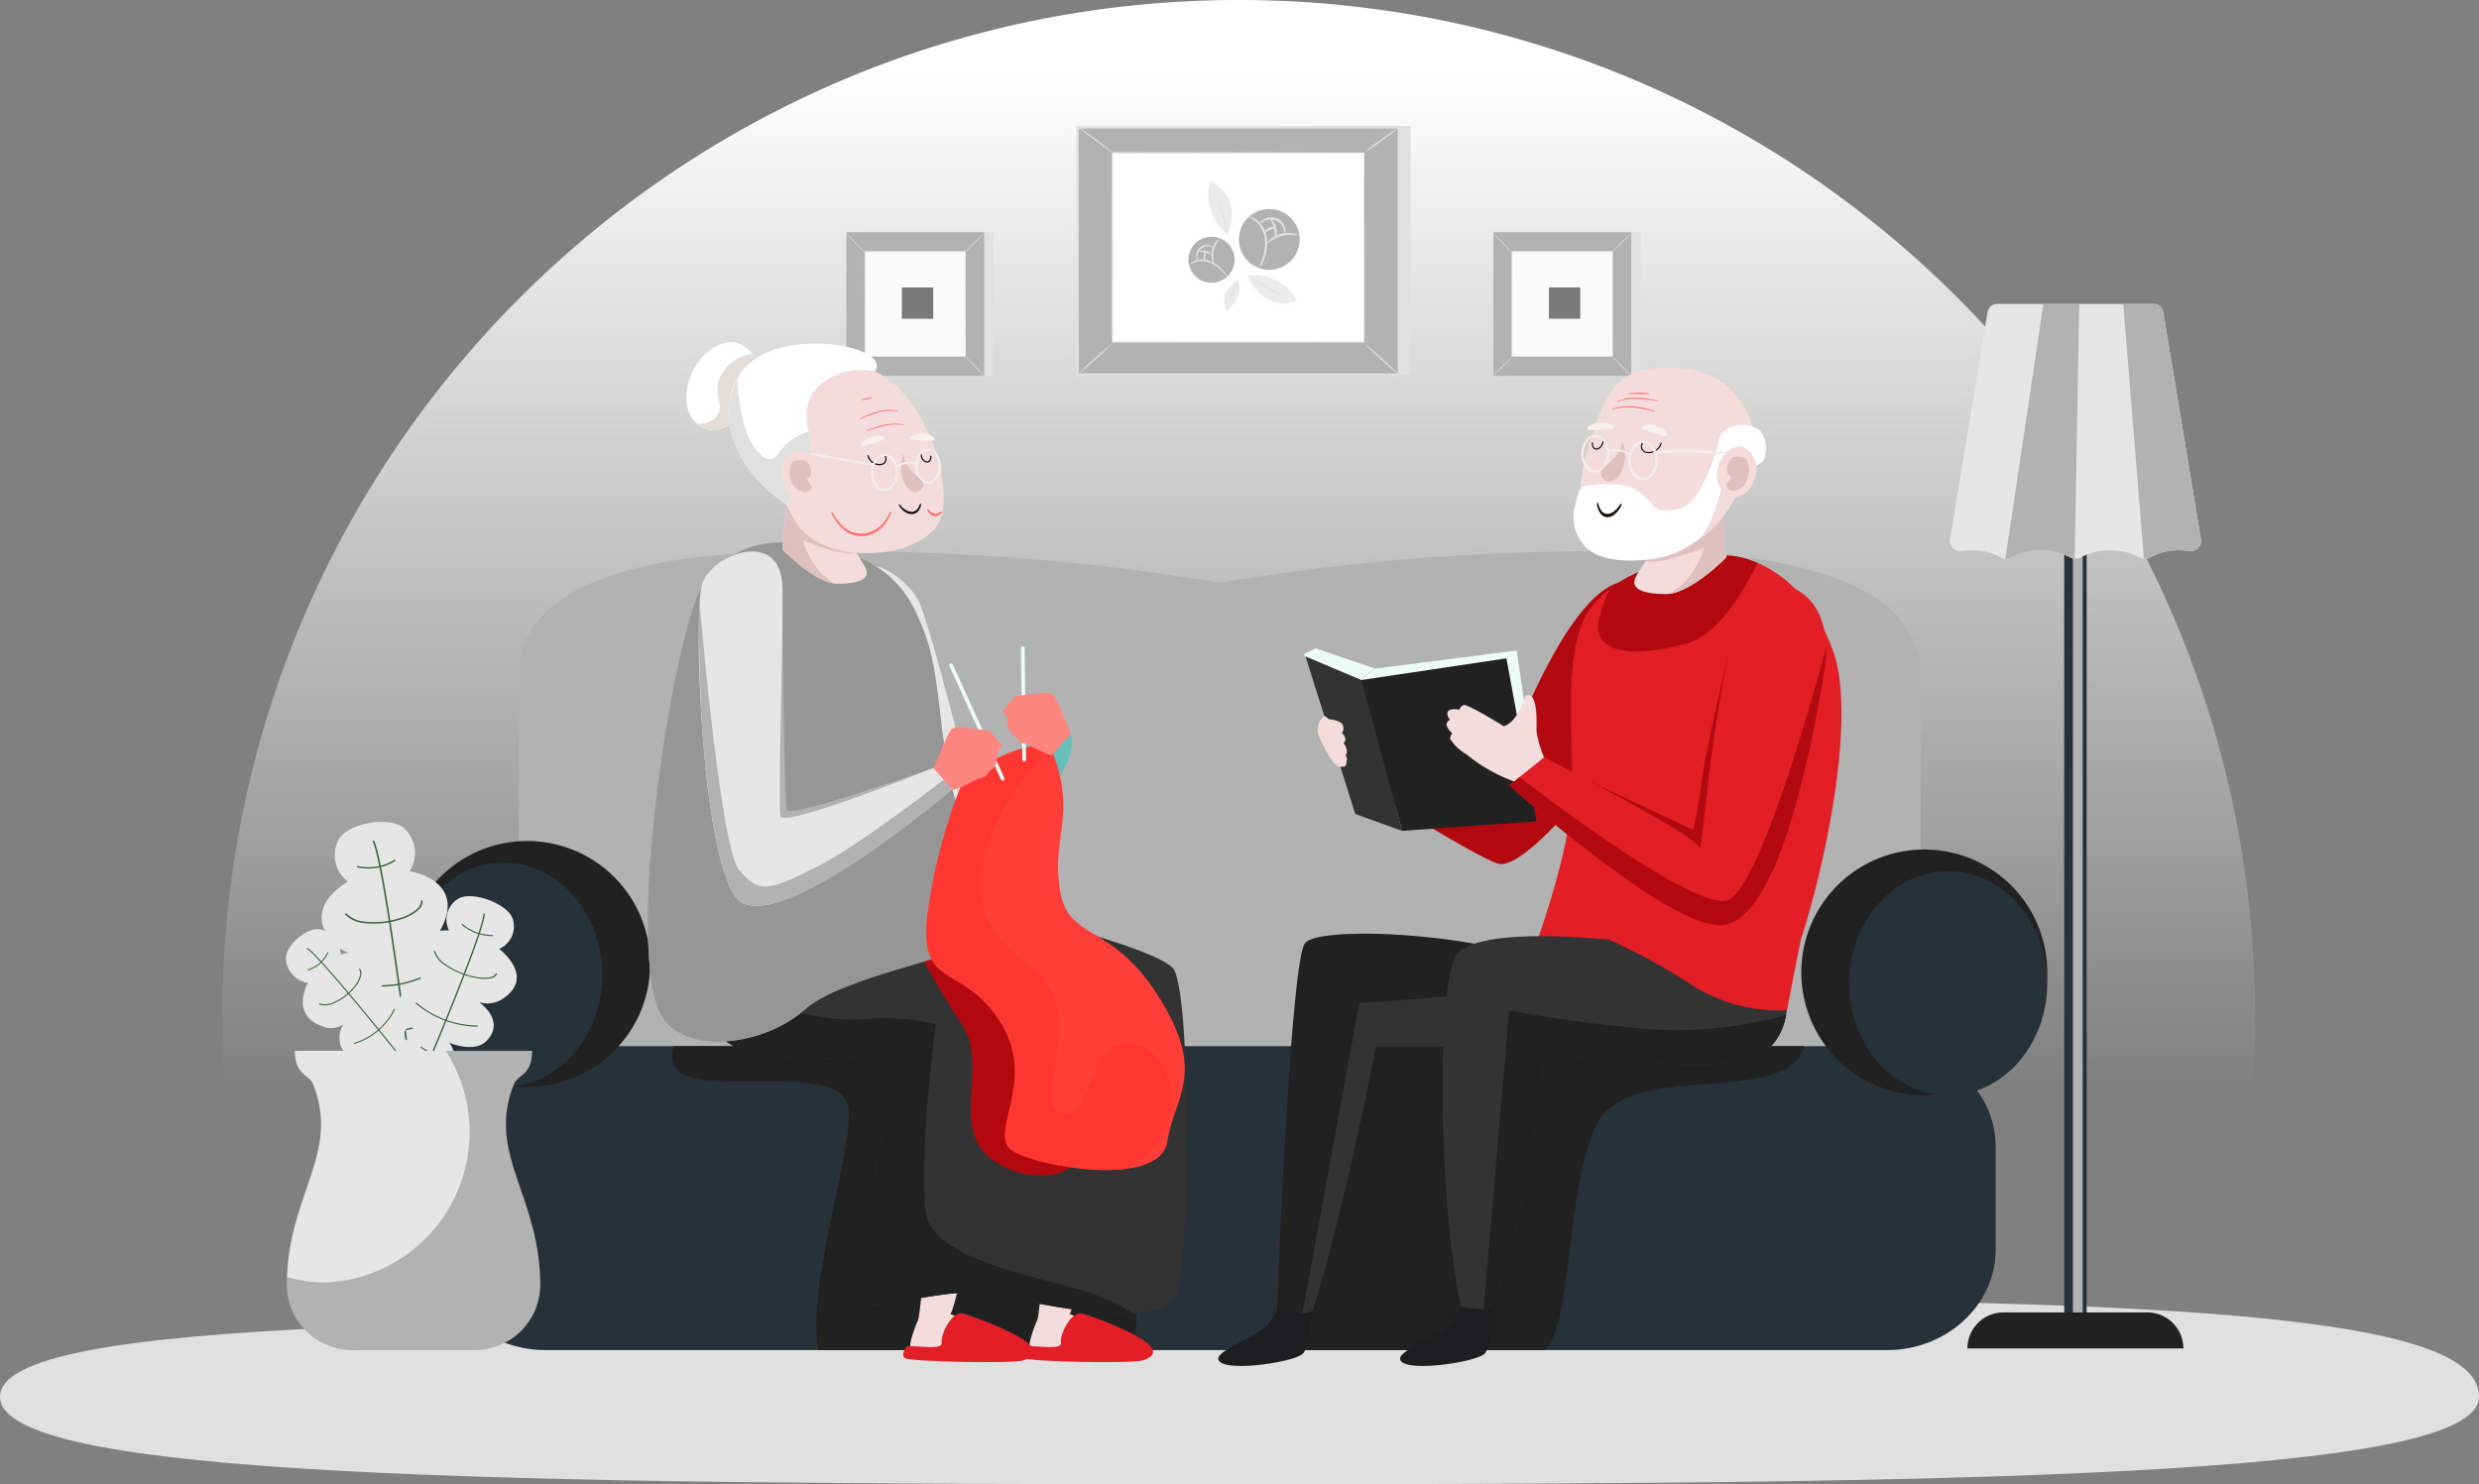<svg xmlns="http://www.w3.org/2000/svg" xmlns:xlink="http://www.w3.org/1999/xlink" width="234.154" height="140.238" viewBox="0 0 234.154 140.238">
  <rect x="0" y="0" width="234.154" height="140.238" fill="#808080" stroke="none"/>
  <defs>
    <linearGradient id="linear-gradient" x1="0.5" y1="0.053" x2="0.5" y2="0.824" gradientUnits="objectBoundingBox">
      <stop offset="0" stop-color="#fff"/>
      <stop offset="1" stop-color="#fff" stop-opacity="0"/>
    </linearGradient>
    <clipPath id="clip-path">
      <path id="Path_93492" data-name="Path 93492" d="M414.676,7.442a.881.881,0,0,0-.869.737c-.551,3.33-2.817,17-3.555,21.5a.949.949,0,0,0,1.072,1.095,6.827,6.827,0,0,1,.942-.065,5.625,5.625,0,0,1,2.791.671.952.952,0,0,0,.971,0,6.14,6.14,0,0,1,5.584,0,.952.952,0,0,0,.971,0,6.14,6.14,0,0,1,5.584,0,.951.951,0,0,0,.971,0,5.626,5.626,0,0,1,2.792-.671,5.807,5.807,0,0,1,.94.072.956.956,0,0,0,1.08-1.1c-.745-4.5-3.01-18.172-3.562-21.5a.881.881,0,0,0-.869-.737Z" transform="translate(-410.239 -7.442)" fill="#b2b2b2"/>
    </clipPath>
    <clipPath id="clip-path-2">
      <path id="Path_93502" data-name="Path 93502" d="M70.388,179.24c-5.653,0-10.277,4.251-10.277,9.458v9.8c0,5.2,4.623,9.459,10.277,9.459H197.069c5.646,0,10.269-4.258,10.269-9.459v-9.8c0-5.207-4.623-9.458-10.269-9.458Z" transform="translate(-60.111 -179.24)" fill="#212121"/>
    </clipPath>
    <clipPath id="clip-path-3">
      <path id="Path_93517" data-name="Path 93517" d="M121.645,157.464c1.463,1.463.26,4.3,8,4.733a51.461,51.461,0,0,0,8.227-.148c1.838-.187,2.611-.375,2.435-.112-.344.52-5.246,23.221-3.094,23.65a16.429,16.429,0,0,0,4.613-.548c2.591-.476,5.732-.951,8.544-.225,4.987,1.293,14.7,2.84,16-.084s1.463-29.064-.344-30.956-14.581-5.064-14.581-5.064Z" transform="translate(-121.645 -148.708)" fill="#212121"/>
    </clipPath>
    <clipPath id="clip-path-4">
      <path id="Path_93521" data-name="Path 93521" d="M114.441,66.058c-3,3.868-8,35.994-4,41.558,2.4,3.354,9.458,2.581,13.411-.942s19.339-5.76,20.081-8.087-5.806-7.307-6.832-15.393-.949-10.233-3.1-14.529a10.04,10.04,0,0,0-6.669-5.118,20.127,20.127,0,0,0-5.5-.953,8.9,8.9,0,0,0-7.388,3.465" transform="translate(-108.954 -62.593)" fill="#969696"/>
    </clipPath>
    <clipPath id="clip-path-5">
      <path id="Path_93525" data-name="Path 93525" d="M176.985,112.662a51.04,51.04,0,0,0-3.569,13.457c-.6,6.624,3.439,4.128,6.969,9.718s-1.294,10.577,1.118,12.124,13.931,3.53,14.62-.858,3.7-6.364-.689-13.5-8.516-5.506-9.374-9.894c-1.067-5.415,1.742-7.384-.988-13.931a4.027,4.027,0,0,0-.837-.082c-3.1,0-7.25,2.969-7.25,2.969" transform="translate(-173.357 -109.693)" fill="none"/>
    </clipPath>
    <clipPath id="clip-path-6">
      <path id="Path_93528" data-name="Path 93528" d="M140.08,58.073s3.117,3.3,5.3,3.256,3.164-.538,2.4-1.771-2.916-4.676-3.338-4.809-3.978-.922-3.978-.922Z" transform="translate(-140.08 -53.826)" fill="#dec0c0"/>
    </clipPath>
    <clipPath id="clip-path-7">
      <path id="Path_93532" data-name="Path 93532" d="M120.413,16.816c-2.645,1.63-3.572,5.9-1.273,7.4s4.581-2.042,4.581-2.042,2.4-2.114,1.5-3.277c-.7-.895-1.6-2.607-3.183-2.607a3.1,3.1,0,0,0-1.621.529" transform="translate(-117.832 -16.287)" fill="none"/>
    </clipPath>
    <clipPath id="clip-path-8">
      <path id="Path_93536" data-name="Path 93536" d="M131.6,17.276c-5.664,2.109-5.391,9.98,1.487,14.511,0,0,1.724-2.986,2.289-2.542s.153-2.5-.237-4.493-.1-3.638,1.966-4.874a6.279,6.279,0,0,1,4.342-.667c.951-1.405-2.158-2.622-5.632-2.622a12.3,12.3,0,0,0-4.214.688" transform="translate(-127.616 -16.588)" fill="#e0e0e0"/>
    </clipPath>
    <clipPath id="clip-path-9">
      <path id="Path_93552" data-name="Path 93552" d="M121,67.856c-.806,2.873-.084,25.028,3.186,29.5s20.437-10.167,20.437-10.167l-1.69-2.048S128.491,90.989,128.4,89.7c-.208-2.88.282-16.266.211-21.519-.037-2.533-1.347-3.46-2.875-3.46-1.959,0-4.277,1.522-4.733,3.136" transform="translate(-120.697 -64.72)" fill="#b2b2b2"/>
    </clipPath>
    <clipPath id="clip-path-10">
      <path id="Path_93565" data-name="Path 93565" d="M257.143,154.132c-1.287,1.976-2.478,30.135-2.607,34.562,1.723.6,3.283.407,3.411,0,1.995-6.361,4.24-16.292,5.953-24.87l16.847-.025,2.5-6.175c-3.756-2.964-13.979-4.431-20.48-4.431-3.006,0-5.217.314-5.624.939" transform="translate(-254.536 -153.193)" fill="#333"/>
    </clipPath>
    <clipPath id="clip-path-11">
      <path id="Path_93572" data-name="Path 93572" d="M319.5,70.835c-2.812,4.072-1.214,13.338-1.728,18.669s-3.276,12.815-3.276,12.815-.661.143,6.561,1.515,15.4,2.824,16.772,1.959,7.757-22.981,4.662-31.237-9.141-8.874-9.83-8.874c0,0-.111,0-.314,0-1.662,0-9.469.267-12.847,5.158" transform="translate(-314.481 -65.677)" fill="#b1090f"/>
    </clipPath>
    <clipPath id="clip-path-12">
      <path id="Path_93578" data-name="Path 93578" d="M341.133,55.962c-.462.142-2.819,3.815-3.65,5.13s.246,1.847,2.628,1.89,5.791-3.474,5.791-3.474l-.418-4.53s-3.888.842-4.351.984" transform="translate(-337.204 -54.978)" fill="#dec0c0"/>
    </clipPath>
    <clipPath id="clip-path-13">
      <path id="Path_93598" data-name="Path 93598" d="M329.945,74.98c-2.9,10.647-3.4,23.366-3.727,22.235-.345-1.2-14.643-8.537-14.643-8.537l-3.309,2.658s15.9,14.318,20.508,13.156,7.542-13.7,9.242-23.856c.955-5.718-1.959-8.286-4.578-8.286a3.518,3.518,0,0,0-3.493,2.63" transform="translate(-308.266 -72.35)" fill="#b1090f"/>
    </clipPath>
    <clipPath id="clip-path-14">
      <path id="Path_93602" data-name="Path 93602" d="M294.07,155.663c-1.716,2.841-1.727,22.7.5,33.117,1.976.344,2.748.464,3.114-.465,2.943-7.47,5.255-23.137,4.293-23.531,0,0,15.286,1.928,19.759.634s4-7.228,2.962-8-.765-.685-.765-.685c-2.9-1.032-13.945-2.964-21.81-2.964-4.024,0-7.214.505-8.057,1.9" transform="translate(-292.836 -153.767)" fill="#212121"/>
    </clipPath>
    <clipPath id="clip-path-15">
      <path id="Path_93625" data-name="Path 93625" d="M26.145,180.32c.029,2.382,1.333,2.174,1.723,3.156,2.608,6.564-2.389,10.379-2.491,18.83a6.186,6.186,0,0,0,6.185,6.286h.046v.008s2.587,0,5.739,0,5.739,0,5.739,0v-.008h.046a6.186,6.186,0,0,0,6.185-6.286c-.1-8.451-5.1-12.265-2.491-18.83.39-.982,1.694-.774,1.723-3.156Z" transform="translate(-25.377 -180.32)" fill="#e6e6e6"/>
    </clipPath>
  </defs>
  <g id="Group_197544" data-name="Group 197544" transform="translate(-603 -7893)">
    <path id="Path_94168" data-name="Path 94168" d="M124.094,57.927c9.838,0,34.983-1.805,44.172-1.792,53.716.08,73.958,2.626,73.958,9.17,0,7.626-48.851,8.27-118.13,8.27S8.07,72.931,8.07,65.3,54.815,57.927,124.094,57.927Z" transform="translate(594.93 7959.662)" fill="#e0e0e0"/>
    <path id="Subtraction_19" data-name="Subtraction 19" d="M-3802.458-6797h-183.085a95.978,95.978,0,0,1-4.458-29,96.71,96.71,0,0,1,1.95-19.347,95.52,95.52,0,0,1,5.594-18.021,96.008,96.008,0,0,1,8.851-16.307,96.691,96.691,0,0,1,11.723-14.208,96.67,96.67,0,0,1,14.208-11.723,95.993,95.993,0,0,1,16.307-8.851,95.56,95.56,0,0,1,18.02-5.594A96.736,96.736,0,0,1-3894-6922a96.736,96.736,0,0,1,19.347,1.95,95.552,95.552,0,0,1,18.02,5.594,95.99,95.99,0,0,1,16.307,8.851,96.668,96.668,0,0,1,14.208,11.723,96.684,96.684,0,0,1,11.722,14.208,95.972,95.972,0,0,1,8.852,16.307,95.531,95.531,0,0,1,5.594,18.021A96.71,96.71,0,0,1-3798-6826a95.962,95.962,0,0,1-4.458,29Z" transform="translate(4614.001 14815)" fill="url(#linear-gradient)"/>
    <g id="Group_197542" data-name="Group 197542" transform="translate(0.394 57.795)">
      <path id="Path_93645" data-name="Path 93645" d="M327.64,0V23.5H297.288L296.194.165Z" transform="translate(408.197 7847.1)" fill="#e0e0e0"/>
      <rect id="Rectangle_17943" data-name="Rectangle 17943" width="30.352" height="23.363" transform="translate(704.391 7847.237)" fill="#b2b2b2"/>
      <path id="Path_93646" data-name="Path 93646" d="M326.372,23.667H295.788V.072h30.584Zm-30.353-.232h30.121V.3H296.02Z" transform="translate(408.487 7847.049)" fill="#e0e0e0"/>
      <rect id="Rectangle_17944" data-name="Rectangle 17944" width="23.778" height="17.887" transform="translate(707.679 7849.637)" fill="#fff"/>
      <path id="Path_93647" data-name="Path 93647" d="M331.327,8.746l-.115,0-.334,0-1.3.007-4.877.015L307.549,8.8l.055-.055c0,5.365,0,11.455.006,17.885v0l-.06-.06,23.778.011-.049.049c.011-5.405.019-9.871.026-12.988.005-1.559.01-2.781.013-3.616,0-.415,0-.734.006-.953s.005-.33.005-.33,0,.107.005.319,0,.532.006.943c0,.833.007,2.051.013,3.606.006,3.125.015,7.6.026,13.019v.049h-.05l-23.778.011h-.06V26.63c0-6.43,0-12.52.006-17.885V8.691h.055l17.191.027,4.864.015,1.285.007.328,0,.109,0" transform="translate(400.129 7840.892)" fill="#e0e0e0"/>
      <path id="Path_93648" data-name="Path 93648" d="M296.193.285a2.977,2.977,0,0,1,.513.315c.308.208.729.5,1.185.838s.859.656,1.145.894a2.837,2.837,0,0,1,.444.408,3.182,3.182,0,0,1-.5-.341l-1.164-.864L296.657.67a3,3,0,0,1-.464-.385" transform="translate(408.198 7846.897)" fill="#e0e0e0"/>
      <path id="Path_93649" data-name="Path 93649" d="M394.21.475A17.232,17.232,0,0,1,392.6,1.725a17.184,17.184,0,0,1-1.679,1.152,17.264,17.264,0,0,1,1.608-1.249A17.213,17.213,0,0,1,394.21.475" transform="translate(340.533 7846.761)" fill="#e0e0e0"/>
      <line id="Line_42554" data-name="Line 42554" x1="3.408" y1="3.075" transform="translate(731.335 7867.524)" fill="#fff"/>
      <path id="Path_93650" data-name="Path 93650" d="M390.5,71.486a43.65,43.65,0,0,1,3.408,3.075,21.966,21.966,0,0,1-1.745-1.493,21.857,21.857,0,0,1-1.664-1.582" transform="translate(340.836 7796.038)" fill="#e0e0e0"/>
      <path id="Path_93651" data-name="Path 93651" d="M296.193,74.908a39.744,39.744,0,0,1,3.254-2.937,20.043,20.043,0,0,1-1.587,1.513,19.98,19.98,0,0,1-1.667,1.424" transform="translate(408.199 7795.691)" fill="#e0e0e0"/>
      <path id="Path_93652" data-name="Path 93652" d="M355.193,30.948a2.87,2.87,0,1,1-2.211-3.4,2.87,2.87,0,0,1,2.211,3.4" transform="translate(370.111 7827.47)" fill="#b2b2b2"/>
      <path id="Path_93653" data-name="Path 93653" d="M353.778,34.91a4.74,4.74,0,0,1,.249-.793,4.773,4.773,0,0,0,.263-1.929,2.689,2.689,0,0,0-.839-1.693,4.908,4.908,0,0,0-.682-.441,1.228,1.228,0,0,1,.783.319,2.632,2.632,0,0,1,.96,1.791,4.226,4.226,0,0,1-.336,2.007,2.34,2.34,0,0,1-.4.739" transform="translate(367.786 7825.637)" fill="#e0e0e0"/>
      <path id="Path_93654" data-name="Path 93654" d="M361.5,35.66a3.352,3.352,0,0,0-3.1.912c-.022-.016.065-.2.292-.429a2.542,2.542,0,0,1,2.334-.686c.315.072.488.178.477.2" transform="translate(363.769 7821.814)" fill="#e0e0e0"/>
      <path id="Path_93655" data-name="Path 93655" d="M358.709,31.838c-.037,0-.02-.2-.123-.483a1.289,1.289,0,0,0-1.864-.727c-.266.137-.389.294-.417.272s.058-.214.336-.407a1.352,1.352,0,0,1,2.1.817c.074.331,0,.534-.028.527" transform="translate(365.263 7825.49)" fill="#e0e0e0"/>
      <path id="Path_93656" data-name="Path 93656" d="M360.491,32.609c-.064-.013-.018-.407-.132-.865s-.326-.79-.275-.831.37.26.492.779a1.071,1.071,0,0,1-.085.917" transform="translate(362.566 7825.021)" fill="#e0e0e0"/>
      <path id="Path_93657" data-name="Path 93657" d="M358.992,33.511c0,.067-.25.08-.487.2s-.437.294-.484.245.08-.274.382-.443c.32-.161.6-.06.589-.006" transform="translate(364.04 7823.221)" fill="#e0e0e0"/>
      <path id="Path_93658" data-name="Path 93658" d="M336.42,37.147a2.177,2.177,0,1,1-3.068.266,2.177,2.177,0,0,1,3.068-.266" transform="translate(382.02 7820.931)" fill="#b2b2b2"/>
      <path id="Path_93659" data-name="Path 93659" d="M336.654,45.786a3.567,3.567,0,0,1-.442-.45,3.623,3.623,0,0,0-1.2-.864,2.039,2.039,0,0,0-1.433-.042,3.732,3.732,0,0,0-.539.3.931.931,0,0,1,.493-.41,2,2,0,0,1,1.542,0,3.2,3.2,0,0,1,1.224.941,1.776,1.776,0,0,1,.353.53" transform="translate(381.877 7815.554)" fill="#e0e0e0"/>
      <path id="Path_93660" data-name="Path 93660" d="M341.2,37.322a3.5,3.5,0,0,0-.557,1.137,3.5,3.5,0,0,0,.061,1.265c-.019.009-.109-.114-.183-.348a1.929,1.929,0,0,1,.373-1.807c.161-.185.293-.263.306-.247" transform="translate(376.593 7820.442)" fill="#e0e0e0"/>
      <path id="Path_93661" data-name="Path 93661" d="M337.037,39.576c-.015.023-.142-.058-.367-.089a.978.978,0,0,0-1.151.989c0,.227.058.365.033.377s-.122-.115-.153-.371a1.025,1.025,0,0,1,1.3-1.112c.247.069.356.194.343.207" transform="translate(380.199 7819.004)" fill="#e0e0e0"/>
      <path id="Path_93662" data-name="Path 93662" d="M337.513,41.636c-.032.038-.279-.133-.626-.22s-.645-.064-.655-.112a.813.813,0,0,1,.7-.052c.391.1.617.355.584.384" transform="translate(379.599 7817.664)" fill="#e0e0e0"/>
      <path id="Path_93663" data-name="Path 93663" d="M338.063,41.632c.043.027-.036.2-.037.4s.04.4-.009.411-.155-.151-.161-.414.175-.424.206-.4" transform="translate(378.438 7817.364)" fill="#e0e0e0"/>
      <path id="Path_93664" data-name="Path 93664" d="M341.223,23.379a4.366,4.366,0,0,1-1.548-2.261,4.256,4.256,0,0,1-.035-2.707,3.526,3.526,0,0,1,1.852,1.978,4.3,4.3,0,0,1-.269,2.99" transform="translate(377.31 7833.949)" fill="#ebebeb"/>
      <path id="Path_93665" data-name="Path 93665" d="M342.558,23.383a30.751,30.751,0,0,1,.826,3.421" transform="translate(375.08 7830.398)" fill="#fff"/>
      <path id="Path_93666" data-name="Path 93666" d="M343.377,26.8a2.356,2.356,0,0,1-.139-.5l-.284-1.21-.3-1.206a2.331,2.331,0,0,1-.1-.507,2.085,2.085,0,0,1,.186.483c.1.3.22.728.335,1.2s.2.906.251,1.221a2.083,2.083,0,0,1,.055.515" transform="translate(375.088 7830.398)" fill="#e0e0e0"/>
      <path id="Path_93667" data-name="Path 93667" d="M352.511,49.327a4.366,4.366,0,0,1,2.694.5,4.255,4.255,0,0,1,1.939,1.889,3.526,3.526,0,0,1-2.709-.089,4.3,4.3,0,0,1-1.924-2.3" transform="translate(367.97 7811.908)" fill="#ebebeb"/>
      <path id="Path_93668" data-name="Path 93668" d="M356,51.453a30.774,30.774,0,0,1-3-1.835" transform="translate(367.625 7811.658)" fill="#fff"/>
      <path id="Path_93669" data-name="Path 93669" d="M352.994,49.615a2.357,2.357,0,0,1,.45.254l1.057.655,1.065.641a2.35,2.35,0,0,1,.432.284,2.068,2.068,0,0,1-.473-.21c-.284-.145-.67-.359-1.086-.613s-.782-.5-1.041-.686a2.092,2.092,0,0,1-.4-.325" transform="translate(367.626 7811.661)" fill="#e0e0e0"/>
      <path id="Path_93670" data-name="Path 93670" d="M346.033,50.97a2.61,2.61,0,0,1-.142,1.632,2.544,2.544,0,0,1-1.01,1.264,2.107,2.107,0,0,1-.105-1.617,2.569,2.569,0,0,1,1.258-1.28" transform="translate(373.577 7810.692)" fill="#ebebeb"/>
      <path id="Path_93671" data-name="Path 93671" d="M346.2,53.161a18.393,18.393,0,0,1,.915-1.894" transform="translate(372.478 7810.48)" fill="#fff"/>
      <path id="Path_93672" data-name="Path 93672" d="M347.106,51.266a6.109,6.109,0,0,1-.431.96,6.165,6.165,0,0,1-.485.934,6.163,6.163,0,0,1,.915-1.894" transform="translate(372.488 7810.481)" fill="#e0e0e0"/>
    </g>
    <g id="Group_197541" data-name="Group 197541" transform="translate(31.72 63.03)">
      <rect id="Rectangle_17948" data-name="Rectangle 17948" width="13.023" height="13.575" transform="translate(652.101 7851.907)" fill="#e0e0e0"/>
      <rect id="Rectangle_17949" data-name="Rectangle 17949" width="13.023" height="13.575" transform="translate(651.219 7851.907)" fill="#b2b2b2"/>
      <rect id="Rectangle_17950" data-name="Rectangle 17950" width="9.522" height="9.925" transform="translate(652.969 7853.732)" fill="#fafafa"/>
      <path id="Path_93681" data-name="Path 93681" d="M152.882,62.581a1.8,1.8,0,0,1-.238.27c-.153.16-.367.376-.607.612s-.459.447-.621.6a1.782,1.782,0,0,1-.272.232,1.774,1.774,0,0,1,.237-.269c.153-.16.368-.377.608-.613s.46-.448.622-.6a1.747,1.747,0,0,1,.271-.231" transform="translate(500.087 7801.144)" fill="#e0e0e0"/>
      <path id="Path_93682" data-name="Path 93682" d="M198.281,62.479a1.8,1.8,0,0,1,.27.238c.16.153.376.367.612.607s.447.459.6.621a1.783,1.783,0,0,1,.232.272,1.773,1.773,0,0,1-.269-.237c-.16-.153-.377-.368-.613-.608s-.448-.46-.6-.622a1.74,1.74,0,0,1-.231-.271" transform="translate(464.21 7801.221)" fill="#e0e0e0"/>
      <path id="Path_93683" data-name="Path 93683" d="M198.172,15.409a1.816,1.816,0,0,1,.238-.27c.153-.16.367-.376.607-.612s.459-.447.621-.6a1.776,1.776,0,0,1,.272-.233,1.781,1.781,0,0,1-.237.269c-.153.16-.368.377-.608.613s-.46.448-.622.6a1.713,1.713,0,0,1-.271.231" transform="translate(464.293 7838.35)" fill="#e0e0e0"/>
      <path id="Path_93684" data-name="Path 93684" d="M152.856,15.427a1.807,1.807,0,0,1-.27-.238c-.16-.153-.376-.367-.612-.607s-.447-.459-.6-.621a1.779,1.779,0,0,1-.232-.272,1.792,1.792,0,0,1,.269.237c.16.153.377.368.613.608s.448.46.6.622a1.761,1.761,0,0,1,.231.271" transform="translate(500.087 7838.356)" fill="#e0e0e0"/>
      <path id="Path_93685" data-name="Path 93685" d="M167.8,30.564s0-.017,0-.048,0-.079,0-.138c0-.123,0-.3,0-.535,0-.469,0-1.153-.008-2.022,0-1.738-.009-4.215-.016-7.182l.031.031-9.495,0h0l.036-.036c0,3.643,0,7.051-.005,9.925l-.031-.031,6.877.016,1.93.008.51,0,.132,0,.046,0-.042,0-.129,0-.5,0-1.924.008-6.9.016h-.031v-.031c0-2.874,0-6.282-.005-9.925V20.6h.037l9.495,0h.031v.031c-.006,2.975-.012,5.459-.016,7.2,0,.866-.006,1.548-.008,2.015,0,.23,0,.407,0,.529,0,.058,0,.1,0,.135s0,.044,0,.044" transform="translate(494.664 7833.093)" fill="#e0e0e0"/>
      <rect id="Rectangle_17951" data-name="Rectangle 17951" width="2.96" height="2.96" transform="translate(656.469 7857.127)" fill="#797979"/>
    </g>
    <g id="Group_197543" data-name="Group 197543" transform="translate(92.837 63.03)">
      <rect id="Rectangle_17948-2" data-name="Rectangle 17948" width="13.023" height="13.575" transform="translate(652.101 7851.907)" fill="#e0e0e0"/>
      <rect id="Rectangle_17949-2" data-name="Rectangle 17949" width="13.023" height="13.575" transform="translate(651.219 7851.907)" fill="#b2b2b2"/>
      <rect id="Rectangle_17950-2" data-name="Rectangle 17950" width="9.522" height="9.925" transform="translate(652.969 7853.732)" fill="#fafafa"/>
      <path id="Path_93681-2" data-name="Path 93681" d="M152.882,62.581a1.8,1.8,0,0,1-.238.27c-.153.16-.367.376-.607.612s-.459.447-.621.6a1.782,1.782,0,0,1-.272.232,1.774,1.774,0,0,1,.237-.269c.153-.16.368-.377.608-.613s.46-.448.622-.6a1.747,1.747,0,0,1,.271-.231" transform="translate(500.087 7801.144)" fill="#e0e0e0"/>
      <path id="Path_93682-2" data-name="Path 93682" d="M198.281,62.479a1.8,1.8,0,0,1,.27.238c.16.153.376.367.612.607s.447.459.6.621a1.783,1.783,0,0,1,.232.272,1.773,1.773,0,0,1-.269-.237c-.16-.153-.377-.368-.613-.608s-.448-.46-.6-.622a1.74,1.74,0,0,1-.231-.271" transform="translate(464.21 7801.221)" fill="#e0e0e0"/>
      <path id="Path_93683-2" data-name="Path 93683" d="M198.172,15.409a1.816,1.816,0,0,1,.238-.27c.153-.16.367-.376.607-.612s.459-.447.621-.6a1.776,1.776,0,0,1,.272-.233,1.781,1.781,0,0,1-.237.269c-.153.16-.368.377-.608.613s-.46.448-.622.6a1.713,1.713,0,0,1-.271.231" transform="translate(464.293 7838.35)" fill="#e0e0e0"/>
      <path id="Path_93684-2" data-name="Path 93684" d="M152.856,15.427a1.807,1.807,0,0,1-.27-.238c-.16-.153-.376-.367-.612-.607s-.447-.459-.6-.621a1.779,1.779,0,0,1-.232-.272,1.792,1.792,0,0,1,.269.237c.16.153.377.368.613.608s.448.46.6.622a1.761,1.761,0,0,1,.231.271" transform="translate(500.087 7838.356)" fill="#e0e0e0"/>
      <path id="Path_93685-2" data-name="Path 93685" d="M167.8,30.564s0-.017,0-.048,0-.079,0-.138c0-.123,0-.3,0-.535,0-.469,0-1.153-.008-2.022,0-1.738-.009-4.215-.016-7.182l.031.031-9.495,0h0l.036-.036c0,3.643,0,7.051-.005,9.925l-.031-.031,6.877.016,1.93.008.51,0,.132,0,.046,0-.042,0-.129,0-.5,0-1.924.008-6.9.016h-.031v-.031c0-2.874,0-6.282-.005-9.925V20.6h.037l9.495,0h.031v.031c-.006,2.975-.012,5.459-.016,7.2,0,.866-.006,1.548-.008,2.015,0,.23,0,.407,0,.529,0,.058,0,.1,0,.135s0,.044,0,.044" transform="translate(494.664 7833.093)" fill="#e0e0e0"/>
      <rect id="Rectangle_17951-2" data-name="Rectangle 17951" width="2.96" height="2.96" transform="translate(656.469 7857.127)" fill="#797979"/>
    </g>
    <g id="Group_197531" data-name="Group 197531" transform="translate(17.937 21.738)">
      <rect id="Rectangle_17933" data-name="Rectangle 17933" width="2.119" height="81.155" transform="translate(780.039 7914.281)" fill="#263238"/>
      <rect id="Rectangle_17934" data-name="Rectangle 17934" width="0.929" height="78.266" transform="translate(780.854 7918.7)" fill="#b2b2b2"/>
      <path id="Path_93489" data-name="Path 93489" d="M433.95,29.68a.957.957,0,0,1-1.08,1.1,5.767,5.767,0,0,0-.94-.072,5.625,5.625,0,0,0-2.791.671.95.95,0,0,1-.971,0,6.143,6.143,0,0,0-5.584,0,.949.949,0,0,1-.971,0,6.143,6.143,0,0,0-5.584,0,.95.95,0,0,1-.971,0,5.627,5.627,0,0,0-2.791-.671,6.76,6.76,0,0,0-.942.065.95.95,0,0,1-1.073-1.1c.738-4.5,3-18.173,3.555-21.5a.881.881,0,0,1,.869-.737h14.843a.88.88,0,0,1,.869.737c.552,3.33,2.817,17,3.562,21.5" transform="translate(359.001 7892.545)" fill="#e6e6e6" fill-rule="evenodd"/>
      <g id="Group_197360" data-name="Group 197360" transform="translate(769.24 7899.986)" clip-path="url(#clip-path)">
        <path id="Path_93490" data-name="Path 93490" d="M449.763.105l2.3,28.366,8.284-.738L454.483,1.5Z" transform="translate(-433.631 -3.1)" fill="#b2b2b2" fill-rule="evenodd"/>
        <path id="Path_93491" data-name="Path 93491" d="M429.706,0l-.522,29.37-6.785-.393L426.647.46Z" transform="translate(-417.436 -3.038)" fill="#b2b2b2" fill-rule="evenodd"/>
      </g>
      <path id="Path_93493" data-name="Path 93493" d="M434.7,244.276a3.4,3.4,0,0,0-3.4-3.4h-13.6a3.4,3.4,0,0,0-3.4,3.4Z" transform="translate(356.594 7754.389)" fill="#212121" fill-rule="evenodd"/>
      <path id="Path_93495" data-name="Path 93495" d="M92.646,113.555c-7.471,0-13.588-4.8-13.588-10.657V76.407c0-5.858,5.715-11.215,24.21-11.625a218.337,218.337,0,0,1,42,2.888,218.323,218.323,0,0,1,42-2.888c18.5.411,24.211,5.767,24.211,11.625V102.9c0,5.858-6.119,10.657-13.589,10.657Z" transform="translate(555.007 7858.646)" fill="#b2b2b2" fill-rule="evenodd"/>
      <path id="Path_93499" data-name="Path 93499" d="M70.388,179.24H197.069c5.646,0,10.27,4.251,10.27,9.458v9.8c0,5.2-4.623,9.458-10.27,9.458H70.388c-5.654,0-10.277-4.258-10.277-9.458v-9.8c0-5.207,4.623-9.458,10.277-9.458" transform="translate(566.221 7790.868)" fill="#263238" fill-rule="evenodd"/>
      <g id="Group_197371" data-name="Group 197371" transform="translate(626.332 7970.108)" clip-path="url(#clip-path-2)">
        <path id="Path_93500" data-name="Path 93500" d="M119.332,165.567s-6.492,5.083-4.387,7.747,14.785-.666,16.144,3.253-7.522,26.218.358,26.755,24.395.131,26.075-1.958.71-15.6-.085-22.354-38.106-13.442-38.106-13.442" transform="translate(-92.316 -171.148)" fill="#212121" fill-rule="evenodd"/>
        <path id="Path_93501" data-name="Path 93501" d="M292.742,168.491s14.477-.514,11.724,4.164-16.232.7-19.229,6.516-2.315,19.758-5.053,21.421-17.782,8.627-22.955,5.416,1.756-31.68,2.763-34.143,8.892-5.256,15.591-5.083,17.158,1.709,17.158,1.709" transform="translate(-175.65 -171.862)" fill="#212121" fill-rule="evenodd"/>
      </g>
      <path id="Path_93503" data-name="Path 93503" d="M386.15,156.942a11.615,11.615,0,1,1,11.954-11.61,11.807,11.807,0,0,1-11.954,11.61" transform="translate(380.333 7817.807)" fill="#212121" fill-rule="evenodd"/>
      <path id="Path_93504" data-name="Path 93504" d="M396.274,159.908c-5.155,0-9.358-4.754-9.358-10.587s4.2-10.588,9.358-10.588,9.358,4.76,9.358,10.588-4.2,10.587-9.358,10.587" transform="translate(372.805 7814.841)" fill="#263238" fill-rule="evenodd"/>
      <path id="Path_93505" data-name="Path 93505" d="M64.51,154.977a11.615,11.615,0,1,0-11.955-11.61,11.807,11.807,0,0,0,11.955,11.61" transform="translate(570.692 7818.97)" fill="#212121" fill-rule="evenodd"/>
      <path id="Path_93506" data-name="Path 93506" d="M61.913,157.943c5.155,0,9.358-4.754,9.358-10.587s-4.2-10.588-9.358-10.588-9.358,4.76-9.358,10.588,4.2,10.587,9.358,10.587" transform="translate(570.692 7816.004)" fill="#263238" fill-rule="evenodd"/>
      <path id="Path_93507" data-name="Path 93507" d="M186.02,104.324s1.161-.76,1.408-.071c2.784,4.623-8.026,12.286-8.929,12.846s-5.551-3.79-3.14-4.908,10.662-7.866,10.662-7.866" transform="translate(498.419 7835.419)" fill="#68beb8" fill-rule="evenodd"/>
      <path id="Path_93508" data-name="Path 93508" d="M159.754,68c1.443-.351,4.265,1.772,5.007,3.713,1.592,4.161,5.67,20.94,5.67,20.94L166.8,93.9Z" transform="translate(507.248 7856.729)" fill="#e6e6e6" fill-rule="evenodd"/>
      <path id="Path_93509" data-name="Path 93509" d="M177.133,214.422c-.354.808-2.009,10.012-2.64,10.951s-3.355,2.486-3.047.708,1.108-10.389,1.108-10.389Z" transform="translate(500.343 7770.045)" fill="#f4dcdc" fill-rule="evenodd"/>
      <path id="Path_93510" data-name="Path 93510" d="M204.719,214.422c-.354.808-2.009,10.012-2.64,10.951s-3.355,2.486-3.047.708,1.108-10.389,1.108-10.389Z" transform="translate(484.016 7770.045)" fill="#f4dcdc" fill-rule="evenodd"/>
      <path id="Path_93511" data-name="Path 93511" d="M169.888,242.152c-.586,1.778-.131,2.162.631,2.24s9.8.762,9.959-.054-1.431-1.7-2.679-2.24-4.833-1.955-4.833-1.955c-1.739-1.124-2.4-.046-3.078,2.009" transform="translate(501.408 7755.091)" fill="#f4dcdc" fill-rule="evenodd"/>
      <path id="Path_93512" data-name="Path 93512" d="M197.475,242.152c-.585,1.778-.131,2.162.631,2.24s9.8.762,9.958-.054-1.431-1.7-2.678-2.24-4.833-1.955-4.833-1.955c-1.739-1.124-2.4-.046-3.078,2.009" transform="translate(485.081 7755.091)" fill="#f4dcdc" fill-rule="evenodd"/>
      <path id="Path_93513" data-name="Path 93513" d="M173.609,241.055c-1.078-.138-2.078,2.086-1.955,2.771s-1.862.338-3.255.323c0,0-.685.816-.223,1.147s10.127.539,11.2.208c3.9-1.208-5.048-4.248-5.764-4.448" transform="translate(502.358 7754.287)" fill="#e21f26" fill-rule="evenodd"/>
      <path id="Path_93514" data-name="Path 93514" d="M201.2,241.055c-1.078-.138-2.078,2.086-1.955,2.771s-1.862.338-3.255.323c0,0-.685.816-.223,1.147s10.127.539,11.2.208c3.9-1.208-5.048-4.248-5.764-4.448" transform="translate(486.031 7754.287)" fill="#e21f26" fill-rule="evenodd"/>
      <path id="Path_93515" data-name="Path 93515" d="M121.645,157.465c1.462,1.462.26,4.3,8,4.733s11.006-.774,10.662-.26-5.246,23.221-3.095,23.65,8.171-2.061,13.157-.773,14.7,2.841,16-.084,1.463-29.065-.344-30.956-14.581-5.064-14.581-5.064Z" transform="translate(529.802 7808.937)" fill="#333" fill-rule="evenodd"/>
      <g id="Group_197375" data-name="Group 197375" transform="translate(651.447 7957.646)" clip-path="url(#clip-path-3)">
        <path id="Path_93516" data-name="Path 93516" d="M121.346,167.932s7.113,2.385,11.492,2.072a21.259,21.259,0,0,1,6.942.453s-1.722,13.485-.894,17.979,11.479,6.038,15.4,7.395,5.956,3.172,4.682,3.153-31.23,1.664-30.548-2.611,5.457-15.408,4.069-17.89-3.465.118-9.857-1.338-7.933-4.922-7.426-6.124,6.144-3.089,6.144-3.089" transform="translate(-117.779 -160.085)" fill="#212121" fill-rule="evenodd"/>
      </g>
      <path id="Path_93518" data-name="Path 93518" d="M177.67,154.046c-.926.561-7.89-.294-7.89-.294a81.787,81.787,0,0,0,4.769,8.262c2.217,3.166-.041,7.936,1.469,11.177s8.363,4.65,9.717,1.19a17.523,17.523,0,0,0-.451-12.3c-1.616-3.256-6.688-8.6-7.614-8.036" transform="translate(501.314 7805.953)" fill="#b1090f" fill-rule="evenodd"/>
      <path id="Path_93519" data-name="Path 93519" d="M127.331,63.547c-1.943-.521-8.73-2.858-12.891,2.512-3,3.868-8,35.994-4,41.558,2.405,3.354,9.458,2.581,13.411-.942s19.339-5.76,20.081-8.087-5.805-7.307-6.832-15.393-.949-10.233-3.1-14.529a10.042,10.042,0,0,0-6.669-5.118" transform="translate(537.313 7859.904)" fill="#969696" fill-rule="evenodd"/>
      <g id="Group_197379" data-name="Group 197379" transform="translate(646.267 7922.497)" clip-path="url(#clip-path-4)">
        <path id="Path_93520" data-name="Path 93520" d="M131.934,96.809s-2.929,7.314-5.213,14.32c-1.413,4.336,1.014,9.023-4.1,10.165-16.381,3.657-19.318-8.111-20.206-8.519-5.714-2.629-4.459,4.42-4.459,4.42s1.8,14.032,5.807,15.351,20.671-5.289,26.372-8.061,7.648-7.258,6.942-11.843-5.14-15.833-5.14-15.833" transform="translate(-102.374 -82.843)" fill="#969696" fill-rule="evenodd"/>
      </g>
      <path id="Path_93522" data-name="Path 93522" d="M135.684,80.359l1.756-.893s.131,16.788.42,18.4c.158.884,13.9-4,13.9-4s-13.077,8.873-14.827,7-1.253-20.505-1.253-20.505" transform="translate(521.532 7849.918)" fill="#b2b2b2" fill-rule="evenodd"/>
      <path id="Path_93523" data-name="Path 93523" d="M185.072,109.775c-3.127-.663-8.087,2.887-8.087,2.887a51.045,51.045,0,0,0-3.569,13.456c-.6,6.624,3.439,4.128,6.969,9.718s-1.294,10.577,1.118,12.124,13.931,3.53,14.62-.858,3.7-6.364-.689-13.5-8.516-5.506-9.374-9.894c-1.066-5.415,1.742-7.384-.988-13.931" transform="translate(499.197 7832.028)" fill="#ff3e3a" fill-rule="evenodd"/>
      <g id="Group_197383" data-name="Group 197383" transform="translate(672.554 7941.721)" clip-path="url(#clip-path-5)">
        <path id="Path_93524" data-name="Path 93524" d="M183.665,103.214s-6.118,5.047-7.866,11.248.4,8.1,4.784,11.847-.579,12.9,2.26,13.279,2.381-5.468,5.029-6.383,5.433,1.168,5.333,5.742-6.7,8.863-13.513,6.4-3.29-7.811-4.576-12.138-4.9-2.611-6.549-8.588-.682-7.672,1.338-10.738,1.3-9.7,5.275-11.731,8.485,1.066,8.485,1.066" transform="translate(-170.028 -104.818)" fill="#ff3632" fill-rule="evenodd"/>
      </g>
      <path id="Path_93526" data-name="Path 93526" d="M144.44,54.748c-.423-.133-3.979-.922-3.979-.922l-.382,4.247s3.117,3.3,5.3,3.256,3.164-.538,2.4-1.771-2.915-4.676-3.338-4.809" transform="translate(518.892 7865.093)" fill="#f4dcdc" fill-rule="evenodd"/>
      <g id="Group_197387" data-name="Group 197387" transform="translate(658.972 7918.919)" clip-path="url(#clip-path-6)">
        <path id="Path_93527" data-name="Path 93527" d="M147.214,55.142a1.5,1.5,0,0,1-1.5,1.578c-1.633.192-4.944-1.237-4.944-1.237a8.374,8.374,0,0,0,1.7,3.08c1.056.97,2.1,1.509,1.461,1.308s-5.723-.825-5.9-2.647.825-6.32.825-6.32Z" transform="translate(-138.853 -52.096)" fill="#dec0c0" fill-rule="evenodd"/>
      </g>
      <path id="Path_93529" data-name="Path 93529" d="M125.218,18.894c-.9-1.163-2.159-3.707-4.8-2.077s-3.571,5.9-1.273,7.4,4.581-2.042,4.581-2.042,2.4-2.114,1.5-3.277" transform="translate(532.058 7887.309)" fill="#f7f2ed" fill-rule="evenodd"/>
      <path id="Path_93530" data-name="Path 93530" d="M125.218,18.894c-.9-1.163-2.159-3.707-4.8-2.077s-3.571,5.9-1.273,7.4,4.581-2.042,4.581-2.042,2.4-2.114,1.5-3.277" transform="translate(532.058 7887.309)" fill="#fff" fill-rule="evenodd"/>
      <g id="Group_197391" data-name="Group 197391" transform="translate(649.891 7903.596)" clip-path="url(#clip-path-7)">
        <path id="Path_93531" data-name="Path 93531" d="M116.893,25.143a3.145,3.145,0,0,0,1.235.433,4.356,4.356,0,0,0,.89-.091,2.056,2.056,0,0,0,.629-.229c1.387-.775.52-2,.568-3.193a3.324,3.324,0,0,1,.708-1.673c.87-1.22,3.407-2.28,4.385-.615a3.2,3.2,0,0,1-.015,2.644,10.387,10.387,0,0,1-3.129,4.4,3.717,3.717,0,0,1-2.409,1.042,3.257,3.257,0,0,1-2.68-1.391,4.106,4.106,0,0,1-.182-1.33" transform="translate(-117.276 -17.842)" fill="#e2ddd8" fill-rule="evenodd"/>
      </g>
      <path id="Path_93533" data-name="Path 93533" d="M153.363,36.052c-1.712,3.808-10.915,4.441-13.577.255s-3.492-11.673-.571-13.448c10.786-6.57,15.936,9.217,14.148,13.193" transform="translate(520.494 7884.355)" fill="#f4dcdc" fill-rule="evenodd"/>
      <path id="Path_93534" data-name="Path 93534" d="M141.445,19.21a6.278,6.278,0,0,0-4.342.666c-2.065,1.236-2.355,2.88-1.966,4.875s.8,4.936.237,4.493-2.289,2.542-2.289,2.542c-6.877-4.531-7.15-12.4-1.486-14.511,4.449-1.657,11.187-.048,9.846,1.935" transform="translate(526.269 7887.133)" fill="#fff" fill-rule="evenodd"/>
      <g id="Group_197395" data-name="Group 197395" transform="translate(653.884 7903.72)" clip-path="url(#clip-path-8)">
        <path id="Path_93535" data-name="Path 93535" d="M124.4,30.236l2.118-5.961s.13,4.906,1.734,6.827,1.891.575,2.8-.343,2.8-1.934,3.206-.693.86,8.255-3.478,7.032-6.38-6.862-6.38-6.862" transform="translate(-125.712 -21.137)" fill="#e0e0e0" fill-rule="evenodd"/>
      </g>
      <path id="Path_93537" data-name="Path 93537" d="M141.331,41.388a2.077,2.077,0,0,1,2.273,1.784,1.829,1.829,0,1,1-3.437.861,2.077,2.077,0,0,1,1.163-2.645" transform="translate(518.892 7872.478)" fill="#f4dcdc" fill-rule="evenodd"/>
      <path id="Path_93538" data-name="Path 93538" d="M143.18,43.586s-.961-.161-1.215.234a2.2,2.2,0,0,0,.216,2.258c.6.66,1.406.617,1.6.192s-.3-.419-.347-.855.264.068.347-.69a1.222,1.222,0,0,0-.6-1.138" transform="translate(517.903 7871.172)" fill="#dec0c0" fill-rule="evenodd"/>
      <path id="Path_93539" data-name="Path 93539" d="M168.989,53.723a1.121,1.121,0,0,1-.3.537.659.659,0,0,1-.248.144.744.744,0,0,1-.286.027,1.148,1.148,0,0,1-.46-.147,1.752,1.752,0,0,1-.565-.51.062.062,0,0,0-.085-.019.062.062,0,0,0-.019.086,1.831,1.831,0,0,0,.567.611,1.21,1.21,0,0,0,.543.2.824.824,0,0,0,.576-.156,1.146,1.146,0,0,0,.4-.744.062.062,0,0,0-.121-.028" transform="translate(502.952 7865.182)" fill="#140f0a" fill-rule="evenodd"/>
      <path id="Path_93540" data-name="Path 93540" d="M161.382,42.53a.559.559,0,0,1,.024.43.469.469,0,0,1-.26.251,1.025,1.025,0,0,1-1.278-.763.059.059,0,0,0-.111.041,1.139,1.139,0,0,0,1.434.831.588.588,0,0,0,.324-.316.672.672,0,0,0-.025-.519.059.059,0,0,0-.109.045" transform="translate(507.248 7871.849)" fill="#140f0a" fill-rule="evenodd"/>
      <path id="Path_93541" data-name="Path 93541" d="M172.022,42.124a.883.883,0,0,0,.3.658.516.516,0,0,0,.364.135c.2-.016.373-.19.373-.6a.059.059,0,1,0-.118,0c0,.323-.112.473-.265.486a.4.4,0,0,1-.279-.107.767.767,0,0,1-.257-.57.059.059,0,1,0-.118,0" transform="translate(499.987 7872.054)" fill="#140f0a" fill-rule="evenodd"/>
      <path id="Path_93542" data-name="Path 93542" d="M163.052,35.255a3.145,3.145,0,0,0-.853-.111,4.258,4.258,0,0,0-.573.039q-.212.028-.424.073c-.14.03-.279.065-.416.1-.426.12-.837.273-1.214.418a.03.03,0,0,0-.017.037.029.029,0,0,0,.037.017c.38-.133.793-.269,1.219-.379q.205-.053.413-.1c.139-.029.278-.055.417-.076a4.858,4.858,0,0,1,.561-.05,3.165,3.165,0,0,1,.838.08.028.028,0,0,0,.035-.02.029.029,0,0,0-.02-.035" transform="translate(507.367 7876.149)" fill="#ff726e" fill-rule="evenodd"/>
      <path id="Path_93543" data-name="Path 93543" d="M161.544,32.009a3.775,3.775,0,0,0-.884-.066,4.236,4.236,0,0,0-.589.067c-.145.027-.29.06-.433.1s-.283.084-.423.134c-.412.146-.817.329-1.22.516a.028.028,0,1,0,.023.052c.406-.174.814-.342,1.227-.478q.209-.068.419-.126t.424-.1a4.678,4.678,0,0,1,.576-.078,3.817,3.817,0,0,1,.87.036.028.028,0,0,0,.033-.023.029.029,0,0,0-.023-.033" transform="translate(508.299 7878.045)" fill="#ff726e" fill-rule="evenodd"/>
      <path id="Path_93544" data-name="Path 93544" d="M159.315,29.011c-.069.019-.14.034-.211.05l-.142.029-.142.027-.094.019c-.066.013-.131.026-.2.037s-.133.022-.2.03a.028.028,0,0,0-.027.03.029.029,0,0,0,.03.027c.1,0,.2,0,.307-.015.067-.007.135-.016.2-.029s.133-.03.2-.049c.1-.029.2-.064.29-.1a.028.028,0,1,0-.018-.054" transform="translate(508.106 7879.78)" fill="#ff726e" fill-rule="evenodd"/>
      <path id="Path_93545" data-name="Path 93545" d="M156.922,55.538a3.759,3.759,0,0,1-1,1.388,2.8,2.8,0,0,1-.719.448,2.391,2.391,0,0,1-.816.191,2.629,2.629,0,0,1-.727-.054,2.472,2.472,0,0,1-.986-.463,5.186,5.186,0,0,1-1.167-1.464.066.066,0,1,0-.105.079,5.263,5.263,0,0,0,1.149,1.542,2.6,2.6,0,0,0,1.255.568,2.851,2.851,0,0,0,.6.027,2.567,2.567,0,0,0,.893-.22,2.9,2.9,0,0,0,.76-.5,3.877,3.877,0,0,0,.993-1.489.066.066,0,0,0-.122-.049" transform="translate(512.2 7864.103)" fill="#ff726e" fill-rule="evenodd"/>
      <path id="Path_93546" data-name="Path 93546" d="M173.639,55.024a.991.991,0,0,0,.287.4.705.705,0,0,0,.316.147.681.681,0,0,0,.264-.006,1.007,1.007,0,0,0,.495-.291.066.066,0,1,0-.085-.1,1.014,1.014,0,0,1-.314.151.665.665,0,0,1-.318.013.7.7,0,0,1-.15-.045.733.733,0,0,1-.142-.081.937.937,0,0,1-.238-.251.066.066,0,1,0-.117.061" transform="translate(499.034 7864.441)" fill="#ff726e" fill-rule="evenodd"/>
      <path id="Path_93547" data-name="Path 93547" d="M161.826,42.341a.864.864,0,0,1,.618.287,1.982,1.982,0,0,1,0,2.517.808.808,0,0,1-1.236,0,1.984,1.984,0,0,1,0-2.517.864.864,0,0,1,.618-.287m0-.2a1.062,1.062,0,0,0-.764.349,2.184,2.184,0,0,0,0,2.8,1.012,1.012,0,0,0,1.528,0,2.184,2.184,0,0,0,0-2.8,1.063,1.063,0,0,0-.764-.349" transform="translate(506.774 7872.011)" fill="#f3eee9" fill-rule="evenodd"/>
      <path id="Path_93548" data-name="Path 93548" d="M172.034,41.043a.824.824,0,0,1,.589.273,1.894,1.894,0,0,1,0,2.4.771.771,0,0,1-1.179,0,1.893,1.893,0,0,1,0-2.4.823.823,0,0,1,.589-.273m0-.195a1.014,1.014,0,0,0-.729.333,2.085,2.085,0,0,0,0,2.672.964.964,0,0,0,1.458,0,2.083,2.083,0,0,0,0-2.672,1.014,1.014,0,0,0-.729-.333" transform="translate(500.698 7872.773)" fill="#f3eee9" fill-rule="evenodd"/>
      <path id="Path_93549" data-name="Path 93549" d="M167.707,42.137c.309,2.046,2.493,2.351,1.74,3.295-.91,1.139-2.514-.936-1.74-3.295" transform="translate(502.662 7872.011)" fill="#dec0c0" fill-rule="evenodd"/>
      <path id="Path_93550" data-name="Path 93550" d="M121,67.857c-.806,2.873-.084,25.028,3.185,29.5S144.623,87.19,144.623,87.19l-1.69-2.047S128.49,90.99,128.4,89.7c-.208-2.879.282-16.266.211-21.519-.084-5.779-6.8-3.2-7.609-.323" transform="translate(530.363 7858.645)" fill="#e6e6e6" fill-rule="evenodd"/>
      <g id="Group_197399" data-name="Group 197399" transform="translate(651.06 7923.365)" clip-path="url(#clip-path-9)">
        <path id="Path_93551" data-name="Path 93551" d="M120.692,74.268s1.979,24.062,3.835,26.229,2.636,1.98,6.994-.153,13.1-9.026,13.1-9.026l.84,2.277s-16.9,17.066-20.962,12.484-3.8-31.811-3.8-31.811" transform="translate(-120.692 -70.371)" fill="#b2b2b2" fill-rule="evenodd"/>
      </g>
      <path id="Path_93553" data-name="Path 93553" d="M168.132,44.236l-.009,0a1.774,1.774,0,0,0-1.7.26.1.1,0,0,1-.123-.162,2,2,0,0,1,1.814-.319.693.693,0,0,1,.133.058.114.114,0,0,1,.039.041.1.1,0,0,1-.155.127" transform="translate(503.397 7870.956)" fill="#f3eee9" fill-rule="evenodd"/>
      <path id="Path_93554" data-name="Path 93554" d="M146.594,42.092a.1.1,0,0,1-.02-.2,4.227,4.227,0,0,1,.478.071c1.045.19,3.691.706,5.471.926a.1.1,0,0,1-.025.2c-1.784-.22-4.435-.737-5.482-.927-.224-.041-.413-.069-.422-.07" transform="translate(515.1 7872.158)" fill="#f3eee9" fill-rule="evenodd"/>
      <path id="Path_93555" data-name="Path 93555" d="M160.329,38.329a10.211,10.211,0,0,1-1.9.6c-.238-.009-.149-.563.78-.858,1.149-.366,1.553.155,1.119.258" transform="translate(508.098 7874.494)" fill="#f7f2ed" fill-rule="evenodd"/>
      <path id="Path_93556" data-name="Path 93556" d="M171.8,38.095a10.225,10.225,0,0,1-1.988-.117c-.22-.093.062-.579,1.035-.524,1.2.069,1.4.7.953.641" transform="translate(501.335 7874.785)" fill="#f7f2ed" fill-rule="evenodd"/>
      <path id="Path_93557" data-name="Path 93557" d="M178.681,90.839l4.867,10.728a.177.177,0,1,0,.322-.146L179,90.694a.177.177,0,0,0-.322.146" transform="translate(496.055 7843.334)" fill="#ecfcf6" fill-rule="evenodd"/>
      <path id="Path_93558" data-name="Path 93558" d="M195.256,86.844l.134,10.509a.177.177,0,1,0,.353,0l-.133-10.509a.177.177,0,0,0-.353,0" transform="translate(486.236 7845.657)" fill="#ecfcf6" fill-rule="evenodd"/>
      <path id="Path_93559" data-name="Path 93559" d="M197.515,101.308c-.364-.559-1.313-3.413-1.787-3.712s-3.309.169-3.484.215a11.331,11.331,0,0,0-1.222,1.417s.221.312.319.422.111.1.111.1a4.435,4.435,0,0,0,.182,1.235.913.913,0,0,0,.579.559,1.338,1.338,0,0,0,.475.6,3.823,3.823,0,0,0,.728.215s2.126,1.209,2.34.949,1.762-2.009,1.762-2.009" transform="translate(488.743 7839.249)" fill="#ff8581" fill-rule="evenodd"/>
      <path id="Path_93560" data-name="Path 93560" d="M175,109.314c.364-.559,1.313-3.413,1.788-3.718s3.309.176,3.484.215a11.865,11.865,0,0,1,1.222,1.424s-.221.312-.318.416-.111.111-.111.111a4.464,4.464,0,0,1-.182,1.235.933.933,0,0,1-.579.559,1.342,1.342,0,0,1-.474.6,4.454,4.454,0,0,1-.728.214s-2.126,1.2-2.34.949S175,109.314,175,109.314" transform="translate(498.225 7834.512)" fill="#ff8581" fill-rule="evenodd"/>
      <path id="Path_93561" data-name="Path 93561" d="M289.593,233.2a9.674,9.674,0,0,1-1.937,4.3c-1.248,1.352-5.591,2.626-4.472,3.523s7.1-.039,7.826-.813.949-6.54.949-6.54Z" transform="translate(434.305 7758.931)" fill="#1e1d20" fill-rule="evenodd"/>
      <path id="Path_93562" data-name="Path 93562" d="M247.537,233.2a9.679,9.679,0,0,1-1.937,4.3c-1.248,1.352-5.591,2.626-4.473,3.523s7.1-.039,7.827-.813.949-6.54.949-6.54Z" transform="translate(459.196 7758.931)" fill="#1e1d20" fill-rule="evenodd"/>
      <path id="Path_93563" data-name="Path 93563" d="M283.247,157.624c-5.493-4.334-24.817-5.469-26.1-3.493s-2.478,30.135-2.607,34.562c1.723.6,3.282.407,3.411,0,1.994-6.361,4.24-16.291,5.953-24.869l16.847-.025Z" transform="translate(451.152 7806.283)" fill="#212121" fill-rule="evenodd"/>
      <g id="Group_197403" data-name="Group 197403" transform="translate(705.688 7959.476)" clip-path="url(#clip-path-10)">
        <path id="Path_93564" data-name="Path 93564" d="M282.707,165.579c-1.4.366-17.185,1.5-17.185,1.5l-5.541,30.268,3.735-1.327s4.4-17.09,6.3-19.977,2.516-2.667,5.646-2.8,8.445-8.026,7.047-7.661" transform="translate(-257.759 -160.516)" fill="#333" fill-rule="evenodd"/>
      </g>
      <path id="Path_93566" data-name="Path 93566" d="M302.672,73.542s-.153-2.364-2.093-1.774c-6.253,1.9-12.454,21.892-12.454,21.892l-10.1-5.7-.207,3.878s9.314,5.883,11.389,6.5,8.409-6.425,10.331-10.381,3.138-14.42,3.138-14.42" transform="translate(437.376 7854.53)" fill="#b1090f" fill-rule="evenodd"/>
      <path id="Path_93567" data-name="Path 93567" d="M306.817,90.208c.02-.195.325-1.807.325-1.807l.962-.735,1.054,7.008s-1.138,1.294-1.157,1.144-1.183-5.61-1.183-5.61" transform="translate(420.21 7845.064)" fill="#ecfcf6" fill-rule="evenodd"/>
      <path id="Path_93568" data-name="Path 93568" d="M287.592,88.4a7.058,7.058,0,0,0,.962-.735l-13.346,1.7-1.424,1.092s2.665,6.065,2.971,5.889,10.837-7.95,10.837-7.95" transform="translate(439.76 7845.065)" fill="#ecfcf6" fill-rule="evenodd"/>
      <path id="Path_93569" data-name="Path 93569" d="M266.056,90.15a9.6,9.6,0,0,1,1.424-1.092l-5.655-1.918-1.1.559a43.937,43.937,0,0,0,2.75,3.933,15.892,15.892,0,0,0,2.581-1.482" transform="translate(447.489 7845.375)" fill="#ecfcf6" fill-rule="evenodd"/>
      <path id="Path_93570" data-name="Path 93570" d="M332.662,65.681c.689,0,6.736.619,9.83,8.874s-3.284,30.379-4.662,31.238-9.55-.582-16.772-1.96-6.561-1.515-6.561-1.515,2.762-7.484,3.276-12.815-1.084-14.6,1.728-18.669c3.792-5.489,13.162-5.154,13.162-5.154" transform="translate(415.674 7858.079)" fill="#e21f26" fill-rule="evenodd"/>
      <g id="Group_197407" data-name="Group 197407" transform="translate(730.156 7923.755)" clip-path="url(#clip-path-11)">
        <path id="Path_93571" data-name="Path 93571" d="M345.243,59.217s-3.412,9.315-7.931,10.637-9.531,1.332-8.286-2.686a16.17,16.17,0,0,1,5.089-7.951c1.475-1.018,11.128,0,11.128,0" transform="translate(-322.975 -61.586)" fill="#b1090f" fill-rule="evenodd"/>
      </g>
      <path id="Path_93573" data-name="Path 93573" d="M342.521,78.508l-1.178-1.24s-3.02,11.362-3.776,16.938a34.363,34.363,0,0,1-.777,4.236l-9.651-4.547.57,1.837,12.9,6.637Z" transform="translate(408.182 7851.218)" fill="#b1090f" fill-rule="evenodd"/>
      <path id="Path_93574" data-name="Path 93574" d="M287.592,89.465l-13.807,2.061,3.959,14.236,12.683-.9Z" transform="translate(439.76 7844)" fill="#212121" fill-rule="evenodd"/>
      <path id="Path_93575" data-name="Path 93575" d="M266.4,91.25l-5.278-2.23,4.7,14.886,4.427,1.593Z" transform="translate(447.253 7844.264)" fill="#333" fill-rule="evenodd"/>
      <path id="Path_93576" data-name="Path 93576" d="M341.134,55.962c.463-.142,4.351-.984,4.351-.984l.418,4.53s-3.409,3.516-5.791,3.474-3.459-.574-2.628-1.889,3.188-4.989,3.65-5.13" transform="translate(402.225 7864.411)" fill="#f4dcdc" fill-rule="evenodd"/>
      <g id="Group_197411" data-name="Group 197411" transform="translate(739.43 7919.388)" clip-path="url(#clip-path-12)">
        <path id="Path_93577" data-name="Path 93577" d="M336.109,56.382s-.142,1.479,1.643,1.683,5.406-1.32,5.406-1.32a8.862,8.862,0,0,1-1.858,3.285c-1.155,1.035-2.3,1.61-1.6,1.4s6.259-.881,6.451-2.824-.9-6.742-.9-6.742Z" transform="translate(-336.555 -53.133)" fill="#dec0c0" fill-rule="evenodd"/>
      </g>
      <path id="Path_93579" data-name="Path 93579" d="M340.952,30.144c.716-2.779-1.537-7.346-6.207-7.859s-6.886.429-8.381,4.657-3.371,9.74,1.235,11.664c7.046,2.94,11.49-1.24,13.353-8.462" transform="translate(409.632 7883.835)" fill="#f4dcdc" fill-rule="evenodd"/>
      <path id="Path_93580" data-name="Path 93580" d="M336.822,37.242a1.754,1.754,0,0,1,1.324-1.633,2.9,2.9,0,0,1,2.6.349,2.667,2.667,0,0,1,.382,2.767c-.424,1.084-3.475.662-3.475.662s-1.159,5.621-2.593,6.79a8.673,8.673,0,0,1-4.438,1.944c-1.615.244-4.255.3-5.771-.686a3.975,3.975,0,0,1-1.53-4.418c.39-1.538.268-1.784,1.894-1.927s3.437-.129,4.77,1.2c1.238,1.236.8,1.389,3.052,1.1s3.789-6.147,3.789-6.147" transform="translate(410.532 7875.955)" fill="#fff" fill-rule="evenodd"/>
      <path id="Path_93581" data-name="Path 93581" d="M358.8,40.511c-.969-.251-2.01.594-2.323,1.887a2.222,2.222,0,0,0,1.189,2.8c.969.251,2.01-.594,2.323-1.887a2.221,2.221,0,0,0-1.189-2.8" transform="translate(390.873 7872.999)" fill="#f4dcdc" fill-rule="evenodd"/>
      <path id="Path_93582" data-name="Path 93582" d="M359.178,42.836s.982-.17,1.242.248a2.4,2.4,0,0,1-.221,2.388c-.618.7-1.437.653-1.639.2s.306-.444.355-.9-.27.071-.355-.731a1.3,1.3,0,0,1,.618-1.2" transform="translate(389.615 7871.617)" fill="#dec0c0" fill-rule="evenodd"/>
      <path id="Path_93583" data-name="Path 93583" d="M338.8,39.59a.691.691,0,0,0-.036.547.623.623,0,0,0,.344.338,1.244,1.244,0,0,0,1.571-.857.054.054,0,0,0-.032-.07.056.056,0,0,0-.072.031,1.136,1.136,0,0,1-1.422.8.518.518,0,0,1-.285-.278.59.59,0,0,1,.034-.464.054.054,0,0,0-.029-.071.056.056,0,0,0-.073.028" transform="translate(401.33 7873.545)" fill="#140f0a" fill-rule="evenodd"/>
      <path id="Path_93584" data-name="Path 93584" d="M328.375,39.02a.816.816,0,0,1-.294.61.456.456,0,0,1-.313.112c-.17-.017-.295-.181-.289-.532a.056.056,0,0,0-.111,0c-.007.435.179.622.389.642a.565.565,0,0,0,.395-.136.924.924,0,0,0,.335-.691.055.055,0,0,0-.053-.056.056.056,0,0,0-.058.052" transform="translate(408.048 7873.886)" fill="#140f0a" fill-rule="evenodd"/>
      <path id="Path_93585" data-name="Path 93585" d="M337.227,39.325a.953.953,0,0,0-.675.307,2.074,2.074,0,0,0,0,2.685.9.9,0,0,0,1.35,0,2.074,2.074,0,0,0,0-2.685.953.953,0,0,0-.675-.307m0-.217a1.176,1.176,0,0,1,.836.372,2.287,2.287,0,0,1,0,2.987,1.124,1.124,0,0,1-1.671,0,2.287,2.287,0,0,1,0-2.987,1.176,1.176,0,0,1,.836-.372" transform="translate(403.036 7873.804)" fill="#f3eee9" fill-rule="evenodd"/>
      <path id="Path_93586" data-name="Path 93586" d="M326.248,37.941a.909.909,0,0,0-.644.292,1.98,1.98,0,0,0,0,2.562.856.856,0,0,0,1.289,0,1.979,1.979,0,0,0,0-2.562.909.909,0,0,0-.645-.292m0-.207a1.122,1.122,0,0,1,.8.355,2.181,2.181,0,0,1,0,2.851,1.071,1.071,0,0,1-1.594,0,2.182,2.182,0,0,1,0-2.851,1.123,1.123,0,0,1,.8-.355" transform="translate(409.495 7874.617)" fill="#f3eee9" fill-rule="evenodd"/>
      <path id="Path_93587" data-name="Path 93587" d="M331.5,39.108c-.338,2.183-2.726,2.508-1.9,3.515.995,1.215,2.749-1,1.9-3.515" transform="translate(406.832 7873.804)" fill="#dec0c0" fill-rule="evenodd"/>
      <path id="Path_93588" data-name="Path 93588" d="M331.13,41.349l.01,0a1.981,1.981,0,0,1,1.857.278.113.113,0,0,0,.156-.021.106.106,0,0,0-.021-.152,2.233,2.233,0,0,0-1.984-.34.685.685,0,0,0-.145.062.12.12,0,0,0-.043.044.107.107,0,0,0,.043.148.113.113,0,0,0,.127-.013" transform="translate(405.93 7872.677)" fill="#f3eee9" fill-rule="evenodd"/>
      <path id="Path_93589" data-name="Path 93589" d="M348.392,41.492a.11.11,0,0,0,.116-.093.109.109,0,0,0-.094-.123.956.956,0,0,1-.522.077,27.772,27.772,0,0,0-6.17-.091.11.11,0,0,0-.1.121.111.111,0,0,0,.124.094,40.47,40.47,0,0,1,6.182.089,1.234,1.234,0,0,0,.461-.075" transform="translate(399.61 7872.606)" fill="#f3eee9" fill-rule="evenodd"/>
      <path id="Path_93590" data-name="Path 93590" d="M333.315,29.467a3.487,3.487,0,0,1,.9-.264,4.786,4.786,0,0,1,.625-.058c.156,0,.313,0,.471,0s.312.02.468.038c.48.052.951.142,1.384.229a.031.031,0,0,1,.025.036.032.032,0,0,1-.037.024c-.433-.074-.9-.147-1.382-.188-.153-.014-.308-.024-.462-.03s-.309-.009-.463-.007a5.338,5.338,0,0,0-.614.043,3.525,3.525,0,0,0-.89.229.032.032,0,0,1-.041-.016.03.03,0,0,1,.016-.04" transform="translate(404.539 7879.702)" fill="#ff726e" fill-rule="evenodd"/>
      <path id="Path_93591" data-name="Path 93591" d="M332.15,31.346a4.177,4.177,0,0,1,.943-.223,4.707,4.707,0,0,1,.647-.031c.162,0,.324.013.485.029s.32.04.48.068c.471.082.94.205,1.408.333a.03.03,0,0,1,.022.037.031.031,0,0,1-.038.022c-.469-.113-.94-.22-1.409-.291q-.237-.037-.474-.06c-.159-.016-.317-.027-.476-.032a5.232,5.232,0,0,0-.635.018,4.236,4.236,0,0,0-.933.189.031.031,0,0,1-.04-.018.03.03,0,0,1,.019-.039" transform="translate(405.23 7878.548)" fill="#ff726e" fill-rule="evenodd"/>
      <path id="Path_93592" data-name="Path 93592" d="M335.812,28.1c.131-.009.264-.013.4-.018l.269-.006.269,0,.179,0c.125,0,.25,0,.375,0s.254,0,.38,0c.031,0,.051-.012.046-.03s-.034-.035-.064-.037c-.2-.018-.394-.034-.592-.042-.131-.005-.26-.008-.389-.007s-.253.009-.377.018c-.187.015-.367.037-.542.063-.028,0-.04.02-.028.038a.086.086,0,0,0,.073.028" transform="translate(403.096 7880.404)" fill="#ff726e" fill-rule="evenodd"/>
      <path id="Path_93593" data-name="Path 93593" d="M339.21,35.853a11.343,11.343,0,0,0,2.076.64c.261-.009.162-.6-.853-.916-1.256-.39-1.7.165-1.223.276" transform="translate(401.149 7875.974)" fill="#f7f2ed" fill-rule="evenodd"/>
      <path id="Path_93594" data-name="Path 93594" d="M326.512,35.6a11.467,11.467,0,0,0,2.174-.125c.24-.1-.069-.618-1.132-.559-1.316.073-1.526.746-1.042.684" transform="translate(408.694 7876.285)" fill="#f7f2ed" fill-rule="evenodd"/>
      <path id="Path_93595" data-name="Path 93595" d="M299.152,100.9c1.377-.421,2.033-2.838,2.033-2.838s1.227-1.038,1.052,3.276a10.2,10.2,0,0,0,1.049,3.182s-2.577,1.428-3.044,1.643a15.762,15.762,0,0,1-4.676-2.648,4,4,0,0,1-1.482-1.44.609.609,0,0,1,.211-.469s-.611-.613-.55-.907a.6.6,0,0,1,.33-.408s-.447-.531-.158-.829,1.065-.115,1.065-.115a.571.571,0,0,1,.383-.442c.291-.119,2.726,1.34,3.788,2" transform="translate(427.95 7838.976)" fill="#f4dcdc" fill-rule="evenodd"/>
      <path id="Path_93596" data-name="Path 93596" d="M329.945,74.98c-2.9,10.647-3.4,23.366-3.727,22.235-.345-1.2-14.642-8.536-14.642-8.536l-3.309,2.658s15.9,14.318,20.509,13.156,7.542-13.7,9.241-23.856c1.527-9.136-6.826-10.231-8.071-5.656" transform="translate(419.353 7854.129)" fill="#e21f26" fill-rule="evenodd"/>
      <g id="Group_197415" data-name="Group 197415" transform="translate(727.619 7926.479)" clip-path="url(#clip-path-13)">
        <path id="Path_93597" data-name="Path 93597" d="M300.769,98.124l3.67-.8s15.823,12.443,19.821,11.975c3.408-.4,9.789-25.02,9.789-25.02s-1.778,26.321-5.833,27.772-16.584-1.49-19.672-4.412-7.775-9.513-7.775-9.513" transform="translate(-303.829 -79.409)" fill="#b1090f" fill-rule="evenodd"/>
      </g>
      <path id="Path_93599" data-name="Path 93599" d="M266.209,107.555a.217.217,0,0,1-.107.014c-.572-.065-1.235-1.157-1.9-2.62a1.744,1.744,0,0,1,.383-2.217,2.6,2.6,0,0,1,.414.331c.469.053,1.188.19,1.325.543.2.531-.089.758-.089.758a.971.971,0,0,1,.338.524.465.465,0,0,1-.178.43,1.461,1.461,0,0,1,.29.6.614.614,0,0,1-.1.571s.2.117.115.558-.063.518-.485.508" transform="translate(445.565 7836.148)" fill="#f4dcdc" fill-rule="evenodd"/>
      <path id="Path_93600" data-name="Path 93600" d="M294.07,155.663c-1.716,2.841-1.727,22.7.5,33.116,1.976.345,2.748.464,3.113-.464,2.944-7.47,5.256-23.137,4.293-23.531,0,0,15.286,1.928,19.759.634s4-7.228,2.962-8-.765-.684-.765-.684c-4.382-1.56-27.377-5.177-29.867-1.069" transform="translate(428.485 7805.944)" fill="#333" fill-rule="evenodd"/>
      <g id="Group_197419" data-name="Group 197419" transform="translate(721.321 7959.71)" clip-path="url(#clip-path-14)">
        <path id="Path_93601" data-name="Path 93601" d="M332.138,170.981a37.956,37.956,0,0,1-13.693,1.8,131.518,131.518,0,0,1-13.836-1.8l-2.522,29.335s8.886,1.518,8.741-3.206-2.03-13.944,3.226-16.852,12.69.825,15.917-1.437,2.167-7.84,2.167-7.84" transform="translate(-298.312 -163.955)" fill="#212121" fill-rule="evenodd"/>
      </g>
      <path id="Path_93603" data-name="Path 93603" d="M328.672,53.508a1.667,1.667,0,0,0,.338.744.722.722,0,0,0,.276.2.672.672,0,0,0,.318.038,1.108,1.108,0,0,0,.512-.2,2.177,2.177,0,0,0,.628-.707.061.061,0,0,1,.1-.026.1.1,0,0,1,.02.119,2.4,2.4,0,0,1-.631.847,1.187,1.187,0,0,1-.6.278.79.79,0,0,1-.641-.217,1.713,1.713,0,0,1-.447-1.031.088.088,0,0,1,.052-.1.07.07,0,0,1,.083.064" transform="translate(407.356 7865.32)" fill="#140f0a" fill-rule="evenodd"/>
      <path id="Path_93604" data-name="Path 93604" d="M323.5,151.263a61.632,61.632,0,0,1,10.742,5.444,15.269,15.269,0,0,0,9.274,2.575l1.293-6.6Z" transform="translate(410.334 7807.426)" fill="#e21f26" fill-rule="evenodd"/>
      <path id="Path_93605" data-name="Path 93605" d="M41.716,149.613a5.421,5.421,0,0,1-2.083-1.087,2.174,2.174,0,0,1,.007-3.226s-2.954.692-4.062-1.15c-1.72-2.86,1.538-4.366,1.538-4.366a2.986,2.986,0,0,1-2.56-1.038c-3.144-3.395,1.367-5.773,1.367-5.773a3.15,3.15,0,0,1-.993-3.731c.667-1.855,5.264-2.638,6.509-1.109a3.15,3.15,0,0,1,.3,3.849s5.044.75,3.2,4.994a2.987,2.987,0,0,1-2.072,1.827s3.573.342,2.9,3.611c-.435,2.1-3.452,2.431-3.452,2.431a2.174,2.174,0,0,1,1.076,3.041,5.51,5.51,0,0,1-1.636,1.739Z" transform="translate(582.004 7821.594)" fill="#e6e6e6" fill-rule="evenodd"/>
      <path id="Path_93606" data-name="Path 93606" d="M45.24,131.747c.955,1.88,3.191,19.238,3.277,20.331.069.878.265,2.116.319,2.905a1.857,1.857,0,0,1-.025.675.062.062,0,0,0,.043.086.085.085,0,0,0,.1-.041,1.946,1.946,0,0,0,.036-.734c-.054-.79-.25-2.029-.319-2.906-.087-1.1-2.332-18.491-3.289-20.375a.081.081,0,0,0-.1-.031.067.067,0,0,0-.041.091" transform="translate(575.026 7819.034)" fill="#3b643e" fill-rule="evenodd"/>
      <path id="Path_93607" data-name="Path 93607" d="M46.042,145.525a.926.926,0,0,1-.323.715,4.189,4.189,0,0,1-1.629.883,7.93,7.93,0,0,1-3.394.346,2.7,2.7,0,0,1-1.659-.748.086.086,0,0,0-.109-.009.064.064,0,0,0-.016.1,2.851,2.851,0,0,0,1.751.8,8.113,8.113,0,0,0,3.475-.353,4.356,4.356,0,0,0,1.7-.924,1.05,1.05,0,0,0,.363-.816.072.072,0,0,0-.083-.059.075.075,0,0,0-.072.076" transform="translate(578.776 7810.867)" fill="#3b643e" fill-rule="evenodd"/>
      <path id="Path_93608" data-name="Path 93608" d="M48.981,161.758a9.654,9.654,0,0,1-6.988,1.144.084.084,0,0,0-.1.047.063.063,0,0,0,.049.084,9.842,9.842,0,0,0,7.125-1.166.063.063,0,0,0,.02-.095.084.084,0,0,0-.108-.013" transform="translate(577.004 7801.223)" fill="#3b643e" fill-rule="evenodd"/>
      <path id="Path_93609" data-name="Path 93609" d="M45.137,136.1a4.668,4.668,0,0,1-3.429.58.082.082,0,0,0-.092.056.066.066,0,0,0,.06.078,4.834,4.834,0,0,0,3.551-.607.063.063,0,0,0,.018-.095.085.085,0,0,0-.109-.011" transform="translate(577.167 7816.408)" fill="#3b643e" fill-rule="evenodd"/>
      <path id="Path_93610" data-name="Path 93610" d="M51.386,174.747a5.275,5.275,0,0,1-2.242.222.08.08,0,0,0-.085.065.068.068,0,0,0,.071.07,5.441,5.441,0,0,0,2.312-.233.068.068,0,0,0,.045-.089.08.08,0,0,0-.1-.034" transform="translate(572.761 7793.531)" fill="#3b643e" fill-rule="evenodd"/>
      <path id="Path_93611" data-name="Path 93611" d="M53.693,161.317a4.62,4.62,0,0,1-1.121-1.591,1.619,1.619,0,0,1,1.3-2.161s-2.483-.759-2.574-2.454c-.141-2.631,2.9-2.293,2.9-2.293a2.634,2.634,0,0,1-1.5-1.757c-.991-3.58,3.33-3.307,3.33-3.307a2.3,2.3,0,0,1,.751-2.914c1.241-.968,4.987.41,5.305,1.951a2.3,2.3,0,0,1-1.316,2.706s3.467,2.592.393,4.677a2.634,2.634,0,0,1-2.278.368s2.532,1.709.72,3.622c-1.167,1.232-3.551.2-3.551.2a1.619,1.619,0,0,1-.413,2.486,4.687,4.687,0,0,1-1.918.489Z" transform="translate(571.442 7811.417)" fill="#e6e6e6" fill-rule="evenodd"/>
      <path id="Path_93612" data-name="Path 93612" d="M60.845,148.53c-.038,1.657-5.312,14.229-5.685,15-.3.617-.649,1.529-.924,2.081a1.323,1.323,0,0,1-.289.442.047.047,0,0,0,0,.076.079.079,0,0,0,.093.014,1.4,1.4,0,0,0,.32-.477c.276-.552.625-1.465.924-2.082.373-.77,5.655-13.372,5.693-15.032a.07.07,0,0,0-.064-.063.053.053,0,0,0-.067.044" transform="translate(569.88 7809.07)" fill="#3b643e" fill-rule="evenodd"/>
      <path id="Path_93613" data-name="Path 93613" d="M65.24,159.319a.722.722,0,0,1-.527.346,3.826,3.826,0,0,1-1.57-.082,7.424,7.424,0,0,1-2.673-1.173,2.33,2.33,0,0,1-.94-1.188.077.077,0,0,0-.078-.051c-.036,0-.058.027-.05.057a2.458,2.458,0,0,0,.99,1.258,7.615,7.615,0,0,0,2.737,1.2,3.979,3.979,0,0,0,1.637.083.818.818,0,0,0,.6-.4.058.058,0,0,0-.038-.074.063.063,0,0,0-.084.02" transform="translate(566.641 7803.93)" fill="#3b643e" fill-rule="evenodd"/>
      <path id="Path_93614" data-name="Path 93614" d="M61,171.338a9.028,9.028,0,0,1-5.677-2.126.077.077,0,0,0-.093-.009.047.047,0,0,0,0,.076,9.2,9.2,0,0,0,5.789,2.169c.036,0,.06-.025.053-.055a.076.076,0,0,0-.076-.053" transform="translate(569.122 7796.815)" fill="#3b643e" fill-rule="evenodd"/>
      <path id="Path_93615" data-name="Path 93615" d="M68.714,151.986a4.366,4.366,0,0,1-2.793-1.031.074.074,0,0,0-.091,0,.05.05,0,0,0,.014.077,4.52,4.52,0,0,0,2.895,1.063c.036,0,.059-.026.052-.056a.077.077,0,0,0-.077-.053" transform="translate(562.843 7807.618)" fill="#3b643e" fill-rule="evenodd"/>
      <path id="Path_93616" data-name="Path 93616" d="M58.134,180.147a4.947,4.947,0,0,1-1.764-.78.069.069,0,0,0-.089.009.053.053,0,0,0,.024.076,5.1,5.1,0,0,0,1.82.8.054.054,0,0,0,.069-.041.07.07,0,0,0-.062-.065" transform="translate(568.492 7790.799)" fill="#3b643e" fill-rule="evenodd"/>
      <path id="Path_93617" data-name="Path 93617" d="M37.233,165.708a3.8,3.8,0,0,1-1.671.045,1.684,1.684,0,0,1-1.261-2.04s-1.495,1.475-2.88.7a2.258,2.258,0,0,1-.794-3.3,2.031,2.031,0,0,1-1.938.244c-3.211-1.04-1.448-4.127-1.448-4.127a2.476,2.476,0,0,1-2.057-2.008c-.329-1.406,2.112-3.515,3.456-2.986a2.476,2.476,0,0,1,1.689,2.326s3.309-1.3,3.873,2.03a2.031,2.031,0,0,1-.522,1.882,2.258,2.258,0,0,1,3.149,1.263c.565,1.482-1.11,2.748-1.11,2.748a1.684,1.684,0,0,1,1.836,1.543,3.865,3.865,0,0,1-.3,1.673Z" transform="translate(586.909 7806.898)" fill="#e6e6e6" fill-rule="evenodd"/>
      <path id="Path_93618" data-name="Path 93618" d="M30.022,156.582c1.309.852,9.455,11.032,9.935,11.692.386.53.989,1.243,1.33,1.723a1.456,1.456,0,0,1,.25.435.048.048,0,0,0,.06.039.056.056,0,0,0,.044-.062,1.53,1.53,0,0,0-.266-.476c-.342-.48-.945-1.194-1.331-1.724-.481-.662-8.648-10.862-9.96-11.715a.054.054,0,0,0-.073.016.05.05,0,0,0,.011.071" transform="translate(584.041 7804.334)" fill="#3b643e" fill-rule="evenodd"/>
      <path id="Path_93619" data-name="Path 93619" d="M36.617,161.365a.7.7,0,0,1,.087.565,2.769,2.769,0,0,1-.628,1.13,5.111,5.111,0,0,1-1.893,1.411,1.871,1.871,0,0,1-1.285.11.057.057,0,0,0-.069.033.048.048,0,0,0,.028.066,1.977,1.977,0,0,0,1.358-.113,5.231,5.231,0,0,0,1.939-1.444,2.878,2.878,0,0,0,.652-1.18.789.789,0,0,0-.1-.643.052.052,0,0,0-.073-.008.053.053,0,0,0-.013.073" transform="translate(582.369 7801.498)" fill="#3b643e" fill-rule="evenodd"/>
      <path id="Path_93620" data-name="Path 93620" d="M44.69,170.632a6.235,6.235,0,0,1-3.729,3.177.057.057,0,0,0-.041.064.049.049,0,0,0,.062.035,6.358,6.358,0,0,0,3.8-3.24.048.048,0,0,0-.025-.067.056.056,0,0,0-.07.03" transform="translate(577.579 7795.982)" fill="#3b643e" fill-rule="evenodd"/>
      <path id="Path_93621" data-name="Path 93621" d="M32.007,157.59a3.017,3.017,0,0,1-1.822,1.57.056.056,0,0,0-.033.068.049.049,0,0,0,.067.027,3.123,3.123,0,0,0,1.884-1.63.048.048,0,0,0-.026-.067.056.056,0,0,0-.069.031" transform="translate(583.953 7803.701)" fill="#3b643e" fill-rule="evenodd"/>
      <path id="Path_93622" data-name="Path 93622" d="M50.7,180.427a3.4,3.4,0,0,1-1.253.928.054.054,0,0,0-.025.071.05.05,0,0,0,.069.02,3.51,3.51,0,0,0,1.291-.96.051.051,0,0,0-.008-.072.055.055,0,0,0-.074.014" transform="translate(572.552 7790.179)" fill="#3b643e" fill-rule="evenodd"/>
      <path id="Path_93623" data-name="Path 93623" d="M48.55,180.32c-.029,2.382-1.333,2.174-1.723,3.156-2.608,6.565,2.389,10.379,2.491,18.83a6.186,6.186,0,0,1-6.185,6.286h-.046v.007l-5.739,0-5.74,0v-.007h-.046a6.186,6.186,0,0,1-6.185-6.286c.1-8.451,5.1-12.265,2.491-18.83-.39-.982-1.693-.774-1.723-3.156Z" transform="translate(586.778 7790.229)" fill="#b2b2b2" fill-rule="evenodd"/>
      <g id="Group_197423" data-name="Group 197423" transform="translate(612.154 7970.548)" clip-path="url(#clip-path-15)">
        <path id="Path_93624" data-name="Path 93624" d="M13.809,164.275a14.228,14.228,0,0,1,0,28.444,14.228,14.228,0,0,1,0-28.444" transform="translate(-10.358 -170.824)" fill="#e6e6e6" fill-rule="evenodd"/>
      </g>
    </g>
  </g>
</svg>
